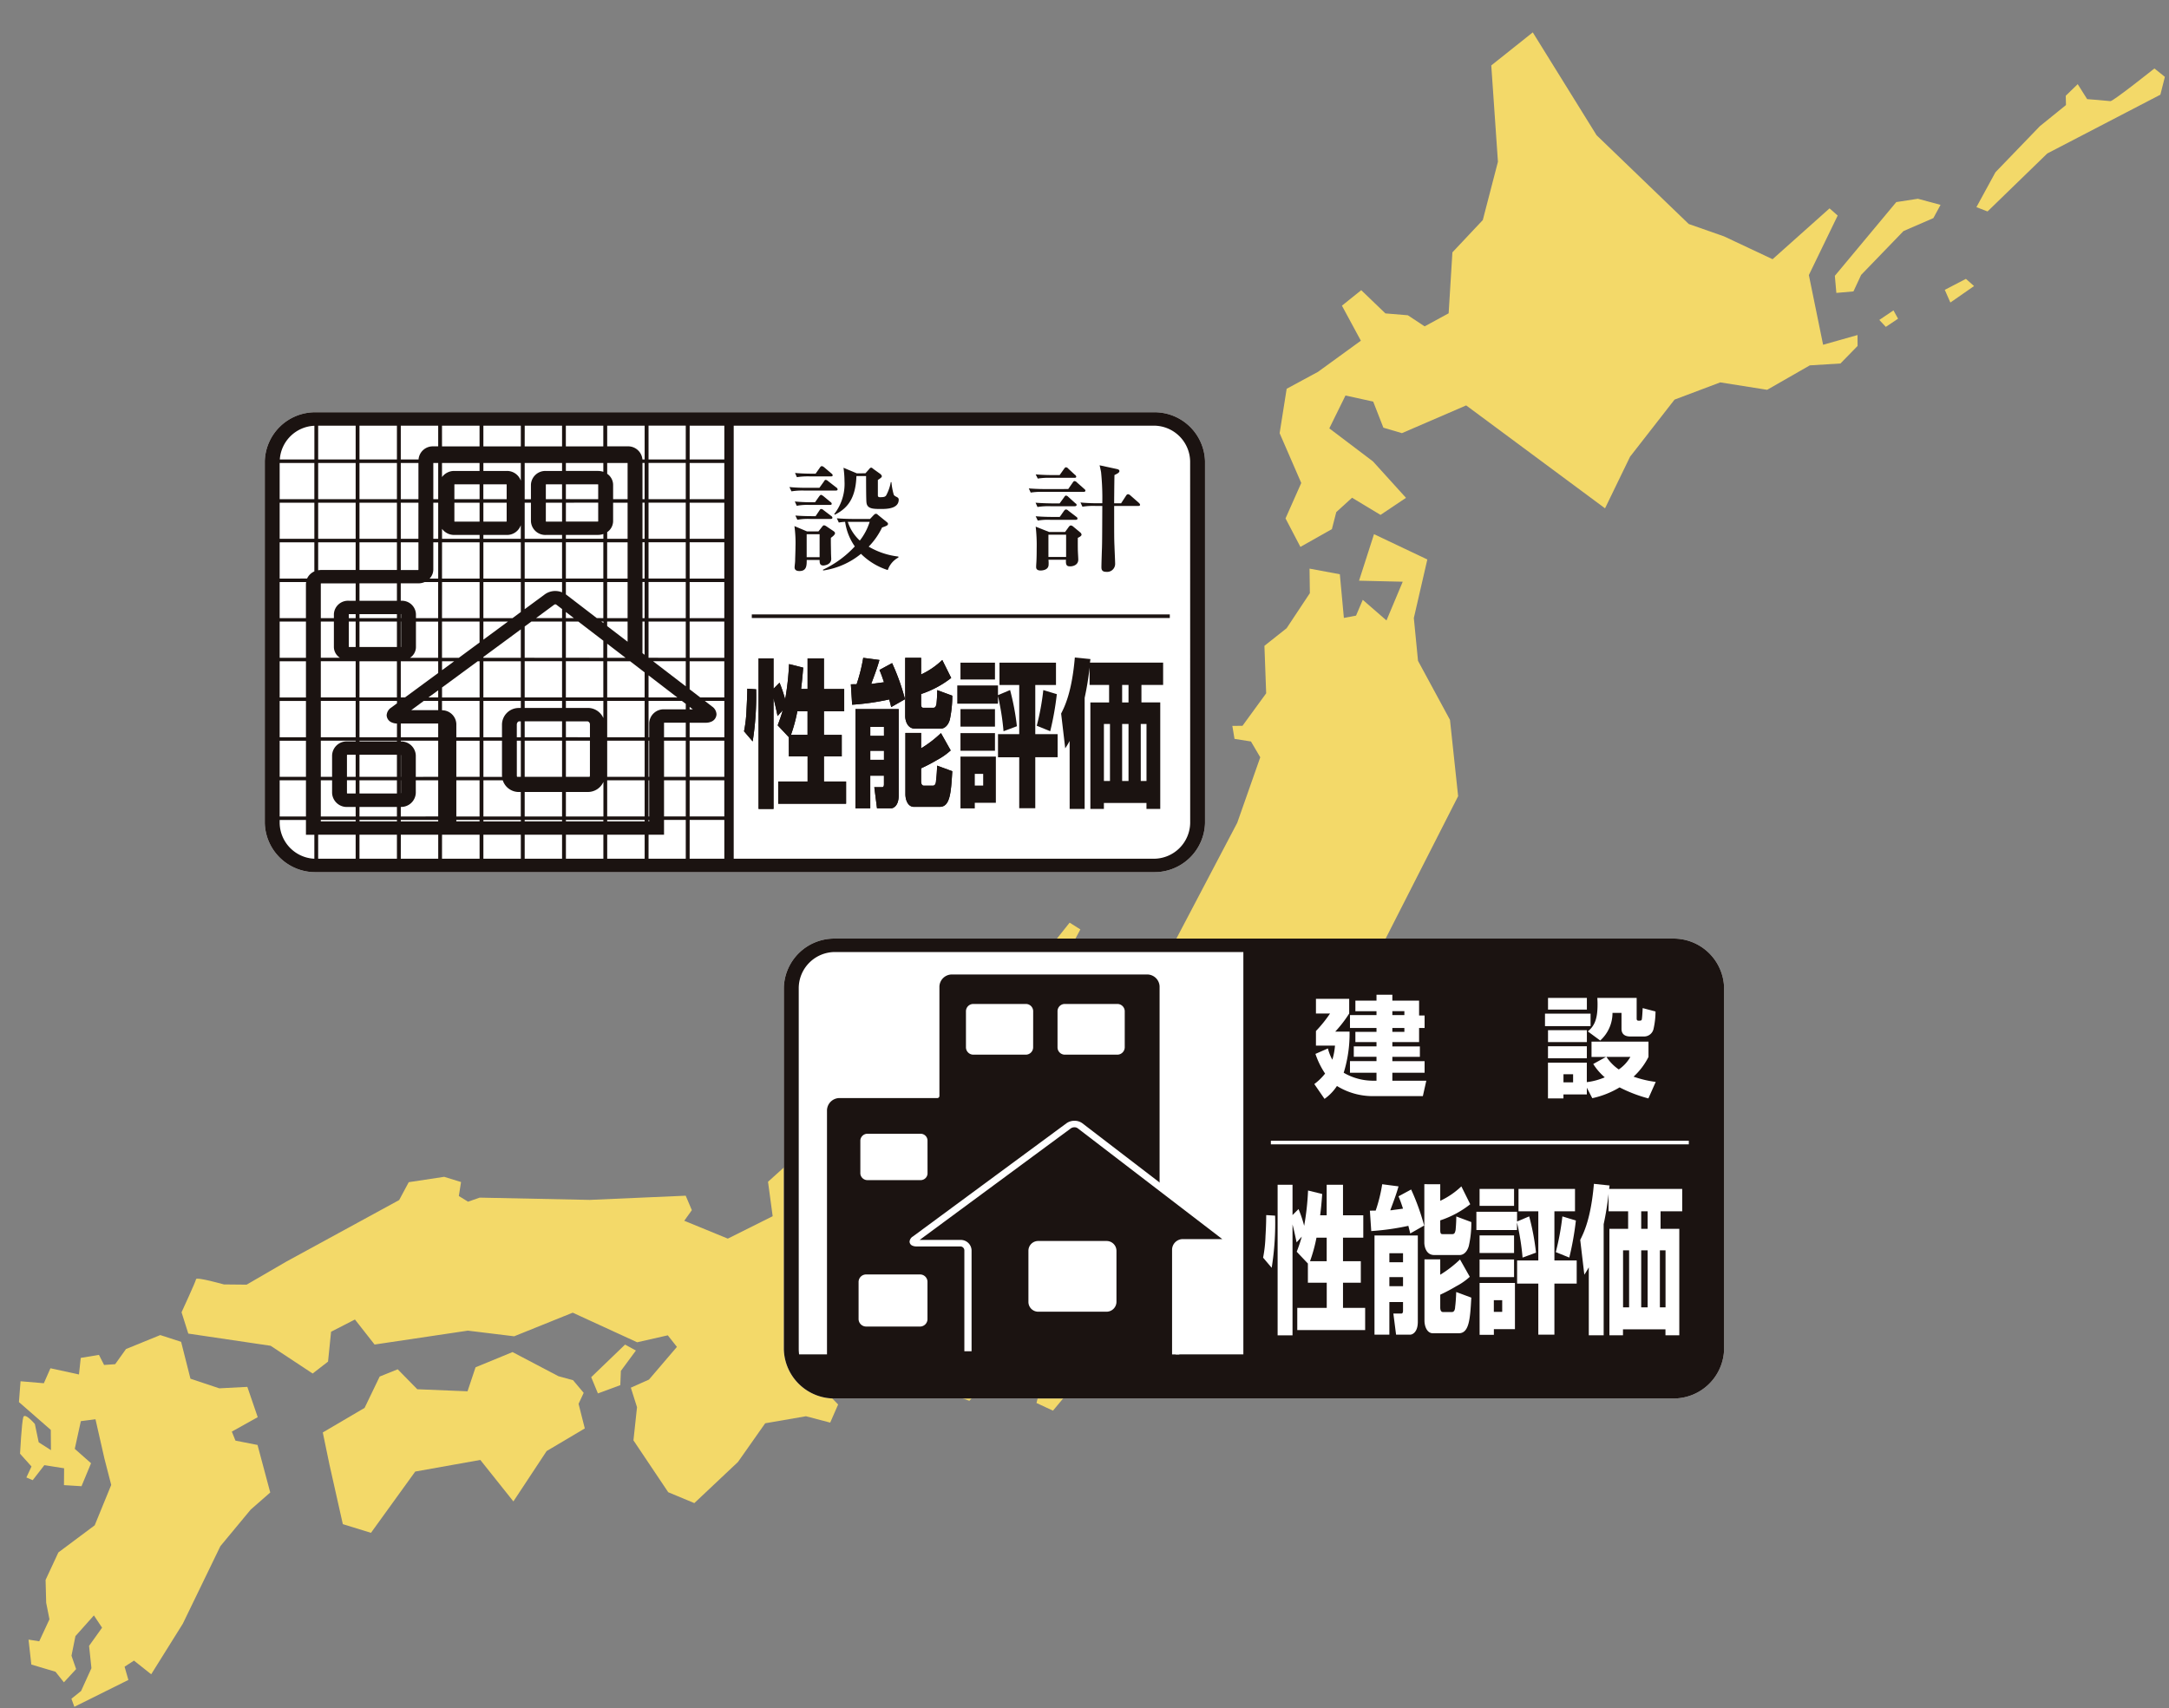 <svg xmlns="http://www.w3.org/2000/svg" xmlns:xlink="http://www.w3.org/1999/xlink" viewBox="0 0 278 219">
  <rect x="0" y="0" width="278" height="219" fill="#808080" stroke="none"/>
  <defs>
    <clipPath id="clip-path">
      <rect id="長方形_21178" data-name="長方形 21178" width="278" height="219" transform="translate(1005 1791)" fill="#fff"/>
    </clipPath>
    <clipPath id="clip-path-2">
      <rect id="長方形_21174" data-name="長方形 21174" width="245.296" height="249.139" fill="none"/>
    </clipPath>
    <clipPath id="clip-path-3">
      <rect id="長方形_21162" data-name="長方形 21162" width="120.51" height="58.952" fill="none"/>
    </clipPath>
    <clipPath id="clip-path-4">
      <rect id="長方形_21164" data-name="長方形 21164" width="120.512" height="58.952" fill="none"/>
    </clipPath>
  </defs>
  <g id="マスクグループ_19090" data-name="マスクグループ 19090" transform="translate(-1005 -1791)" clip-path="url(#clip-path)">
    <g id="グループ_20347" data-name="グループ 20347" transform="translate(16300.944 -12433)">
      <g id="グループ_20344" data-name="グループ 20344" transform="translate(-15260.615 14194.639) rotate(9)">
        <g id="グループ_20342" data-name="グループ 20342" transform="translate(0 -0.005)" clip-path="url(#clip-path-2)">
          <path id="パス_96740" data-name="パス 96740" d="M2672.019,0s-4.59,5.017-4.911,5.017-2.989.213-2.989.213l-1.494-1.708-1.281,1.708.214,1.174-2.882,3.2-4.7,6.725-1.708,4.8,1.494.32,6.4-8.539L2673.3,3.2l.214-2.348Z" transform="translate(-2428.217 0.005)" fill="#f3d969"/>
          <path id="パス_96741" data-name="パス 96741" d="M2468.37,251.769l-2.989-.32-2.669.854-6.3,10.568.534,2.135,2.135-.534.64-2.242,4.483-6.4,3.522-2.242Z" transform="translate(-2248.906 -230.207)" fill="#f3d969"/>
          <path id="パス_96742" data-name="パス 96742" d="M2626.928,360.118l-2.455,1.815.961,1.495,2.668-2.562Z" transform="translate(-2402.768 -329.696)" fill="#f3d969"/>
          <path id="パス_96743" data-name="パス 96743" d="M2535.095,424.561l-1.6,1.494.961.747,1.387-1.281Z" transform="translate(-2319.474 -388.695)" fill="#f3d969"/>
          <path id="パス_96744" data-name="パス 96744" d="M1732.816,125.31l-4.163,1.921-3.2-8.54,2.455-8.112-1.174-.747-6.191,7.579-6.618-1.921-4.7-.854-13.45-9.393L1685.635,93.5l-4.59,5.017,2.775,12.062-.747,7.685-3.2,4.7.747,7.792-2.776,2.135-2.348-1.067-2.882.213-3.522-2.455-2.135,2.348,3.1,4.056-4.8,4.8-3.629,2.775v5.764l3.736,5.871-1.281,4.8,2.455,3.309,3.629-2.882.214-2.242,1.708-2.135,3.95,1.6,2.882-2.669-4.91-3.95-6.191-3.309,1.388-4.483,3.629.213,1.815,3.1,2.455.32,7.579-4.8,19.641,10.247,2.135-7.045,4.483-8.112,5.444-3.1h6.084l4.91-3.95,3.843-.854,1.815-2.562Z" transform="translate(-1521.251 -85.602)" fill="#f3d969"/>
          <path id="パス_96745" data-name="パス 96745" d="M356.747,889.007l-3.95-.107.534,3.1-2.242,4.91-2.455,2.669,1.174,5.978-2.348,4.59-1.281.214.534,1.6h2.135l1.494,1.815-1.6,8.753L341.8,943.019l-14.944,14.624-11.422,5.017-4.376-.107-1.281-4.27,5.871-4.91-.961-1.708-7.258,2.562-1.281,4.483.854,5.764-10.461,12.916,1.281,4.27-5.23,3.736-5.871-1.388.747-1.495-1.067-1.708-12.062,2.455-13.983,1.921-1.388.747-1.281-.534v-1.815l-2.242-.32-4.376,1.388-.854,2.455-13.023,10.034-4.59,3.736-2.882.427s-3.629-.427-3.629-.107-1.174,4.483-1.174,4.483l1.281,2.562,10.674-.107,5.871,2.669,1.708-1.815-.214-3.843,2.775-2.028,2.989,2.775,11.528-3.629,5.978-.214,6.938-4.163,8.753,2.455,3.736-1.494,1.388,1.281-2.882,4.7-2.135,1.388,1.174,2.348.213,4.27,5.444,5.871,3.522.854,4.7-6.084,2.669-5.444,5.017-1.708,3.2.32.64-2.455-5.551-4.163.427-1.815,1.6-3.736,2.669-1.067-1.067,4.376.961,1.922,1.067-.641-.214-1.388,4.8.32-.534.961-2.775,1.174.213,1.068,5.551-1.494.32-1.068,1.815-.534.107,1.6,7.152,1.388,4.163-6.3,3.736-2.455,1.281.854-.641,6.832,2.242.64,3.309-5.551-.747-2.348,1.174-2.775,3.736-.854,1.921,1.708.961-1.494-1.067-1.708,4.59-4.8,1.815,1.6-3.629,4.163-.32,5.978,2.135,1.068,2.882-3.522,3.416-1.921.64-5.124,2.669-2.562,2.242-.641v-1.921l-3.2-7.365,2.242-10.141,3.1-5.337-1.921-13.023,1.708-6.938,4.8-2.348,6.511-20.068-2.562-9.5-5.23-6.832-1.388-5.337.534-7.685-7.258-2.135-.961,6.191,5.551-.747-1.281,5.23-3.416-2.135-.534,2.135-1.494.534Z" transform="translate(-205.919 -808.63)" fill="#f3d969"/>
          <path id="パス_96746" data-name="パス 96746" d="M1434.651,1538.422l-1.495-.641-2.668,4.7,1.281,1.067-1.388,2.455,1.708.961,3.1-4.7-1.388-1.388Z" transform="translate(-1309.548 -1407.875)" fill="#f3d969"/>
          <path id="パス_96747" data-name="パス 96747" d="M493.714,2315.76l-6.3-2.135-4.376,2.668-.534,3.2-6.4.748-2.882-2.135-2.135,1.281-1.281,4.27-4.8,3.949,1.494,3.949,2.882,7.259,3.736.534,4.376-8.646,8.006-2.775,5.017,4.59,3.2-7.045,4.377-3.629-1.281-2.989.427-1.494-1.6-1.388Z" transform="translate(-425.719 -2118.178)" fill="#f3d969"/>
          <path id="パス_96748" data-name="パス 96748" d="M854.186,2280.52l1.174,1.921,2.669-1.494-.213-1.815,1.494-2.882-1.494-.533Z" transform="translate(-782.027 -2083.473)" fill="#f3d969"/>
          <path id="パス_96749" data-name="パス 96749" d="M16.759,2371.75l-4.056,2.455-1.067,2.135-1.388.32-.854-1.174-2.242.747.107,2.135-3.736-.214-.534,2.028L0,2380.4l.213,2.668,4.59,2.882.427,2.562-1.708-.747-.854-2.242s-1.494-1.281-1.6-.64.32,4.7.32,4.7l1.708,1.388-.427,1.494.854.214,1.174-2.135H7.259l.32,2.135,2.242-.214.747-3.1-2.348-1.494.213-3.629,1.815-.534,1.921,4.8,1.388,3.2-1.281,5.444-4.056,4.163-1.067,3.736.534,2.882.747,2.028-.854,2.989H6.191l.854,3.1,3.2.427,1.281,1.174,1.281-1.922-.854-1.6.107-2.562,1.921-2.989,1.281,1.388-1.281,2.562.747,2.776-.854,3.1-1.067,1.174.534.961,6.3-4.483-.747-1.6,1.067-.96,2.455,1.388,2.989-7.045,3.2-10.568,3.1-5.23,2.135-2.562-2.562-5.764-2.882-.107-.64-1.067,2.989-2.348-1.921-3.629-3.523.747-3.843-.64-1.921-4.483Z" transform="translate(0 -2171.393)" fill="#f3d969"/>
        </g>
      </g>
      <g id="グループ_20345" data-name="グループ 20345" transform="translate(-15262.005 14276.852)">
        <g id="グループ_20329" data-name="グループ 20329" transform="translate(0)" clip-path="url(#clip-path-3)">
          <path id="パス_96715" data-name="パス 96715" d="M113.9,0H6.6A6.457,6.457,0,0,0,0,6.279V52.659a6.47,6.47,0,0,0,6.6,6.293H113.9a6.479,6.479,0,0,0,6.608-6.293V6.279A6.467,6.467,0,0,0,113.9,0" fill="#fff"/>
          <path id="パス_96716" data-name="パス 96716" d="M113.9,0H6.6A6.457,6.457,0,0,0,0,6.28V52.66a6.47,6.47,0,0,0,6.6,6.293H113.9a6.479,6.479,0,0,0,6.608-6.293V6.28A6.467,6.467,0,0,0,113.9,0M6.351,11.143H1.905V6.5H6.351Zm-4.446.448H6.352v4.628H1.906Zm0,35.586H5.275v4.638H1.906Zm0-5.073H5.275v4.63H1.906Zm0-5.1H5.275V41.66H1.906Zm0-5.084H5.275v4.638H1.906Zm0-5.089H5.275v4.643H1.906Zm0-.442V21.762H5.3c0,.07-.028.147-.028.217v4.41Zm0-5.071V16.668H6.351V20.4a1.846,1.846,0,0,0-.932.915ZM54.453,42.1h4.442v4.63H54.453Zm4.442,9.711H54.453V47.177h4.442ZM54.453,41.66V39.8h2.029a1.8,1.8,0,0,0,.826-.174,1.061,1.061,0,0,0,.586-.914,1.269,1.269,0,0,0-.575-1L56.4,37h2.5V41.66Zm0-3.579v-.315l.407.315Zm1.36-1.524-1.36-1.046V31.919h4.442v4.638Zm-1.36-9.727h4.442v4.643H54.453Zm0-5.069h4.442v4.628H54.453Zm0-5.094h4.442v4.649H54.453Zm0-5.077h4.442v4.628H54.453Zm0-5.092h4.442v4.644H54.453ZM51.17,42.1h2.786v4.63H51.17Zm2.786,9.711H51.17V47.177h2.786ZM51.17,41.66V39.847c.01-.051.01-.044.014-.051h2.773V41.66Zm.014-3.579a1.845,1.845,0,0,0-1.914,1.765V41.66h-.085V37h4.271l.5.378v.7Zm-2,9.1h.085v4.638h-.085Zm.085,5.266h-.085v-.187h.085ZM49.184,42.1h.085v4.63h-.085Zm0-5.546V33.724l3.687,2.834Zm.583-4.638h4.189V35.13Zm-.583-.445V26.831h4.772v4.643Zm0-9.712h4.771v4.628H49.184Zm0-5.094h4.771v4.649H49.184Zm0-5.077h4.771v4.628H49.184Zm0-5.092h4.771v4.644H49.184Zm0-4.783h4.771V6.05H49.184Zm-5.3,45.461h4.8v4.638h-4.8Zm4.8,5.266h-4.8v-.187h4.8ZM43.885,42.1h4.8v4.63h-4.8Zm0-5.1h4.8V41.66h-4.8Zm0-.445V31.919h2.942l1.856,1.426v3.212Zm0-28.673V6.5H46.5v4.644H44.644V9.3a1.734,1.734,0,0,0-.759-1.413m.759,6.063V11.591H46.5v4.627H43.885v-.853a1.739,1.739,0,0,0,.759-1.417M46.5,21.317h-2.62V16.668H46.5Zm0,5.071h-2.62V21.761H46.5Zm0,.442v2.583l-2.619-2.005v-.578Zm-.262,4.643H43.885V29.668Zm2.168-.6V26.831h.273v4.257Zm0-9.114h.274v4.628H48.41Zm0-5.094h.274v4.649H48.41Zm0-5.077h.274v4.628H48.41Zm0-5.092h.274v4.644H48.41ZM48.4,6.05a1.84,1.84,0,0,0-1.9-1.684H43.885V1.716h4.8V6.05ZM38.593,51.815v-3.14h2.791A2.179,2.179,0,0,0,43.4,47.382v4.433Zm4.8.628h-4.8v-.187h4.8ZM41.672,42.1v4.439a.491.491,0,0,1-.039.191h-3.04V42.1Zm-3.078-.444V39.622h2.791a.4.4,0,0,1,.288.416V41.66Zm2.791-3.754H38.593V37h4.8v2.2a2.169,2.169,0,0,0-2.013-1.3m-2.791-5.987h4.8v4.638h-4.8Zm0-.445V26.831h1.6l3.2,2.452v2.191Zm0-5.086V25.6l1.023.784Zm4.54.442H43.4v.2Zm-.579-.442-3.96-3.038V21.762h4.8v4.627Zm-3.96-9.72h4.8v4.649h-4.8Zm0-.451v-.492h4.15a1.972,1.972,0,0,0,.654-.117v.609Zm4.142-4.627v2.357a.1.1,0,0,1-.025.069H38.593V11.591Zm-4.142-.448V9.235h4.122a.085.085,0,0,1,.02.063v1.845Zm4.15-3.622h-4.15V6.5h4.8V7.632a2.2,2.2,0,0,0-.654-.112m-4.15-5.8h4.8v2.65h-4.8ZM33.31,48.675H38.1v3.14H33.31ZM38.1,52.443H33.309v-.187H38.1ZM33.31,42.1H38.1v4.63H33.31Zm0-2.482H38.1V41.66H33.31Zm0-2.618H38.1v.9H33.31Zm0-5.084H38.1v4.638H33.31Zm0-.445V27.459l.856-.628H38.1v4.643Zm1.454-5.086,2.35-1.733a.253.253,0,0,1,.132-.028.128.128,0,0,1,.071.008.071.071,0,0,1,.025.013l.762.58v1.159Zm2.482-3.476a2.3,2.3,0,0,0-1.345.423l-2.59,1.911V21.762H38.1v1.32a2.3,2.3,0,0,0-.858-.17M33.31,16.668H38.1v4.649H33.31Zm0-.451V11.591h.8v2.357a1.848,1.848,0,0,0,1.907,1.778H38.1v.492Zm2.732-2.2a.137.137,0,0,1-.021-.069V11.591H38.1v2.426Zm-.021-2.874V9.3a.1.1,0,0,1,.02-.063H38.1v1.907Zm0-3.622A1.847,1.847,0,0,0,34.11,9.3v1.845h-.8V6.5H38.1V7.52Zm-2.707-5.8H38.1v2.65H33.31Zm-5.294,50.1V47.177H30.5a2.161,2.161,0,0,0,2.07,1.5h.24v3.14Zm4.8.628h-4.8v-.187h4.8Zm-2.4-5.709h-2.4V42.1H30.4v4.439c0,.068.011.127.016.191m1.923,0a.4.4,0,0,1-.036-.191V42.1h.514v4.63ZM32.3,41.66V40.038c.012-.324.231-.416.273-.416h.24V41.66Zm.273-3.754A2.151,2.151,0,0,0,30.4,40.038V41.66H28.016V37h4.8v.9Zm-4.557-5.987h4.8v4.638h-4.8Zm0-.445v-.107l4.8-3.539v3.647Zm0-2.324v-2.32h3.148Zm3.737-2.762H28.016V21.762h4.8V25.6Zm-3.737-9.72h4.8v4.649h-4.8Zm0-.451v-.492h2.992a1.866,1.866,0,0,0,1.805-1.256v1.749ZM31,11.591v2.357a.1.1,0,0,1-.025.069H28.016V11.591Zm-2.989-.448V9.235h2.969A.105.105,0,0,1,31,9.3v1.845ZM31.008,7.52H28.016V6.5h4.8V8.778A1.872,1.872,0,0,0,31.008,7.52m-2.992-5.8h4.8v2.65h-4.8ZM24.549,47.177h2.977v4.638H24.549Zm2.977,5.266H24.548v-.187h2.977Zm-2.977-5.709,0-4.63h2.981v4.63Zm0-5.074v-1.7A1.831,1.831,0,0,0,22.713,38.2V37h4.813V41.66Zm-1.831-5.1v-1.28l4.566-3.359h.247v4.638Zm0-3.5V31.919h1.553Zm2.153-1.586H22.713V26.831h4.813v2.681Zm-2.153-9.712h4.813v4.628H22.713Zm0-5.094h4.813v4.649H22.713Zm0-.451V14.942a1.925,1.925,0,0,0,1.574.783h3.239v.492Zm1.6-2.2a.1.1,0,0,1-.018-.069V11.591h3.23v2.426ZM24.3,11.143V9.3c0-.033,0-.055.018-.063h3.212v1.907ZM24.287,7.52a1.933,1.933,0,0,0-1.574.787V6.5h4.813V7.52Zm-1.574-5.8h4.813v2.65H22.713Zm-5.282,50.1V50.592a1.874,1.874,0,0,0,1.923-1.819v-1.6h2.87v4.638Zm4.793.628H17.43v-.187h4.793Zm-4.77-5.266v1.6a.117.117,0,0,1-.023.063v-1.66Zm-.023-.443V43.923a.113.113,0,0,1,.023.071v2.74Zm1.923,0v-2.74a1.868,1.868,0,0,0-1.923-1.8V42.1h4.793v4.63ZM17.431,39.9h4.793V41.66H17.431Zm1.341-1.715L20.377,37h1.847v1.185Zm2.2-1.63,1.251-.916v.916Zm-3.006,0h-.536V31.919h4.793v1.505Zm-.5-6.468h-.039v-3.26h.039Zm-.039-4.213h.039v.512h-.039Zm1.182,5.6a1.645,1.645,0,0,0,.763-1.342v-3.3h2.847v4.643Zm.763-5.086v-.526a1.8,1.8,0,0,0-1.891-1.7h-.055V21.929h2.274a1.974,1.974,0,0,0,.794-.168h1.725v4.627Zm.315-10.171H17.43V11.59h2.261ZM17.431,6.5h2.261v4.644H17.431Zm2.26,10.169v3.493a.092.092,0,0,1-.018.057H17.431v-3.55Zm1.43,4.649a1.68,1.68,0,0,0,.477-1.157V16.668h.626v4.649Zm.477-9.726h.627v4.628H21.6Zm0-5.092h.627v4.644H21.6Zm-.017-2.132A1.827,1.827,0,0,0,19.705,6.05H17.431V1.716h4.793v2.65ZM16.245,39.748a1.78,1.78,0,0,0,.695.155V41.66H12.135V37H16.94v.313l-.711.526a1.268,1.268,0,0,0-.61,1,1.03,1.03,0,0,0,.626.908m-4.11,10.845h4.8v1.224h-4.8Zm4.805,1.851h-4.8v-.187h4.8Zm-4.805-5.266h4.8V48.87h-4.8Zm0-3.274h4.8v2.83h-4.8Zm0-1.8h4.8v.086h-4.8Zm0-10.184h4.8v4.638h-4.8Zm0-5.089h4.8v3.26h-4.8Zm0-.954h4.8v.512h-4.8Zm0-3.947h4.8v2.235h-4.8Zm0-5.261h4.8v3.55h-4.8Zm0-5.077h4.8v4.628h-4.8Zm0-5.092h4.8v4.644h-4.8Zm0-4.783h4.8V6.05h-4.8ZM7.18,51.815V47.177H8.625v1.6a1.877,1.877,0,0,0,1.929,1.819h1.093v1.223Zm4.467.628H7.18v-.187h4.467ZM10.572,48.87a.1.1,0,0,1-.042-.1v-1.6h1.117V48.87Zm-.042-2.137v-2.74a.108.108,0,0,1,.03-.08l-.006-.011h1.093v2.831Zm.024-4.543a1.866,1.866,0,0,0-1.929,1.8v2.74H7.18V42.1h4.467v.087ZM7.18,37h4.467V41.66H7.18Zm0-5.084h4.467v4.638H7.18Zm2.452-.445H7.18V26.831H8.855v3.3a1.666,1.666,0,0,0,.777,1.342m1.135-4.643h.879v3.26h-.879Zm0-.954h.879v.512h-.879Zm-.012-1.714a1.808,1.808,0,0,0-1.9,1.7v.526H7.18v-4.41a.083.083,0,0,1,.021-.045l.007,0h4.439v2.234ZM7.191,20.218a1.779,1.779,0,0,0-.351.037V16.668h4.806v3.55ZM6.84,11.591h4.806v4.628H6.84Zm0-5.092h4.806v4.644H6.84Zm0-4.783h4.806V6.05H6.84Zm0,52.439h4.806v3.077H6.84Zm5.295,0h4.8v3.077h-4.8Zm5.3,0h4.793v3.077H17.431Zm5.282,0h4.813v3.077H22.713Zm5.3,0h4.8v3.077h-4.8Zm5.294,0H38.1v3.077H33.31Zm5.284,0h4.8v3.077h-4.8Zm5.292,0h4.8v3.077h-4.8Zm5.3,0H51.17v-1.9h2.786v4.975H49.184Zm5.269-1.9h4.442v4.975H54.453Zm0-50.54h4.442V6.05H54.453Zm-48.1.013V6.05H1.924A4.638,4.638,0,0,1,6.351,1.729M1.906,52.66v-.4H5.274v1.9H6.351v3.072A4.662,4.662,0,0,1,1.906,52.66m116.7,0a4.669,4.669,0,0,1-4.7,4.571H60.1V1.716h53.8a4.658,4.658,0,0,1,4.7,4.564Z" transform="translate(0 -0.001)" fill="#1b1311"/>
          <path id="パス_96717" data-name="パス 96717" d="M137.291,77.673l-1.43-1.52c.255-.7.431-1.15.651-1.94l-.664.748c-.225-1.061-.346-1.581-.52-2.3V86.87h-1.916v-19.3h1.916v3.891l.769-.778a17.1,17.1,0,0,1,.722,2.146,34.8,34.8,0,0,0,.5-4.525l1.813.451c-.081,1.005-.139,1.665-.269,2.735h.831V67.575h2.093V71.5h2.6v2.858h-2.6v3.019h2.284v2.761h-2.284v3.218h2.841V86.2h-8.7V83.353h3.769V80.134h-2.4Zm2.4-.3V74.354H138.38a19.916,19.916,0,0,1-.817,3.019ZM133.1,71.534a37.133,37.133,0,0,1-.444,6.679l-1.109-1.295a16.753,16.753,0,0,0,.319-2.768c.072-1.316.1-2.176.1-2.693Z" transform="translate(-70.125 -36.023)" fill="#1b1311"/>
          <path id="パス_96718" data-name="パス 96718" d="M161.464,73.987h5.541V85.055c0,1.44-.774,1.649-.934,1.649h-1.846L163.88,84h1c.235,0,.235-.26.235-.412V82.524h-1.754V86.7h-1.9Zm1.9,3.433h1.755V76.269h-1.755Zm0,3.071h1.755V79.33h-1.755Zm6.513-13.074V69.55a10.019,10.019,0,0,0,2.713-1.857l1.144,2.3a12.76,12.76,0,0,1-3.857,2.062V73.32c0,.5.169.5.332.5h1.233c.317,0,.354-.3.41-.526.023-.226.092-.98.092-1.738l1.93.713a14.56,14.56,0,0,1-.319,3.086c-.3.987-.9,1.139-1.15,1.139H169.1c-1.046,0-1.26-1.157-1.26-1.577v-7.5Zm-2.012,9.629h2.012v1.971a14.541,14.541,0,0,0,2.545-1.953l1.248,2.219a8.4,8.4,0,0,1-1.711,1.206,21.256,21.256,0,0,1-2.082,1.09v1.627c0,.292.072.6.357.6h1.148c.338,0,.406-.392.414-.708.056-.344.12-1.258.135-1.863l1.942.716c-.165,2.761-.278,4.568-1.609,4.568h-3.313c-.761,0-1.087-.885-1.087-1.63Zm-1.821-3.316c-.1-.435-.157-.6-.247-.981a32.206,32.206,0,0,1-4.758.677l-.165-2.618c.113,0,.611-.01.738-.01a21.585,21.585,0,0,0,.847-3.382l2.076.275c-.3,1.075-.676,2.062-1.052,3.061a1.345,1.345,0,0,0,.4-.041c.182-.021,1.046-.144,1.24-.163-.235-.69-.34-1-.584-1.578l1.621-.879a28.052,28.052,0,0,1,1.654,4.629Z" transform="translate(-85.759 -35.939)" fill="#1b1311"/>
          <path id="パス_96719" data-name="パス 96719" d="M154.805,21.07c.132-.123.181-.174.288-.174.082,0,.131,0,.272.142l1.1.892c.073.052.185.149.185.256,0,.2-.25.286-.764.467a9.2,9.2,0,0,1-1.714,2.452,9.665,9.665,0,0,0,3.81,1.271V26.5a2.853,2.853,0,0,0-1.363,1.608,8.548,8.548,0,0,1-3.434-2.081,9.877,9.877,0,0,1-4.848,2.137l-.027-.1a13.179,13.179,0,0,0,4.084-2.989,7.234,7.234,0,0,1-1.242-3.149,5.271,5.271,0,0,0-.809.091l-.252-.547c.943.085,2.042.085,2.206.085h2.047Zm-2.8.855h-.513a5.592,5.592,0,0,0,1.543,2.4,7.454,7.454,0,0,0,1.262-2.4Zm-4.274,1.229.437-.553c.058-.082.17-.233.286-.233a.81.81,0,0,1,.306.138l.846.57c.1.066.249.159.249.311,0,.173-.249.386-.527.588-.017.506.015,1.615.015,1.88,0,.226.029.719.029.82,0,.762-.9.849-1.009.849-.433,0-.481-.3-.481-.636V26.81h-1.65c-.008.691.009,1.424-.939,1.424-.488,0-.616-.241-.616-.466s.071-.608.071-.943c0-.267.042-1.134.042-1.712a16.062,16.062,0,0,0-.135-2.642l1.612.682Zm-1.507,3.3h1.658V23.516h-1.658ZM153.758,15.7l.467-.527c.073-.1.152-.191.272-.191.077,0,.137.044.27.163l.919.657c.052.075.169.151.169.273s-.065.192-.507.484c0,.4,0,1.852,0,1.954s0,.255.273.255c.564,0,.654-.07.784-.216a5.643,5.643,0,0,0,.6-1.714h.083a8.258,8.258,0,0,0,.3,1.614c.168.3.633.258.633.625,0,1.125-1.4,1.2-2.212,1.2-1.037,0-1.83,0-1.919-.818-.052-.314-.052-2.906-.052-3.4H152.6c-.1,3.073-1.326,4.228-2.766,4.949l-.078-.077a6.288,6.288,0,0,0,1.317-4.2,12.884,12.884,0,0,0-.129-1.739l1.711.719Zm-6.391.055.564-.8c.013-.031.131-.176.238-.176a.76.76,0,0,1,.286.145l.941.8c.092.072.158.147.158.22,0,.152-.119.156-.225.156h-2.7a9.243,9.243,0,0,0-1.66.1l-.237-.541c.946.092,2.029.092,2.183.092Zm-.071,3.662.536-.766c.065-.065.133-.183.231-.183s.164.07.3.157l.916.759a.3.3,0,0,1,.156.22c0,.14-.123.154-.234.154h-2.589a7.377,7.377,0,0,0-1.663.112l-.245-.558c.947.106,2.028.106,2.189.106Zm.071,1.782.495-.737c.043-.068.1-.183.229-.183a.489.489,0,0,1,.3.152l.981.744a.3.3,0,0,1,.152.223c0,.138-.146.156-.24.156h-2.607a7.651,7.651,0,0,0-1.647.105l-.255-.54c.96.079,2.039.079,2.2.079Zm.486-3.635.593-.827c.049-.092.108-.193.222-.193a.522.522,0,0,1,.289.152l1.084.839a.322.322,0,0,1,.149.227c0,.134-.136.155-.246.155h-4.008a8.757,8.757,0,0,0-1.664.1l-.258-.552c.952.1,2.041.1,2.192.1Z" transform="translate(-76.772 -7.882)" fill="#1b1311"/>
          <path id="パス_96720" data-name="パス 96720" d="M214.377,23.106l.45-.624c.088-.129.187-.211.284-.211a.571.571,0,0,1,.316.153l.866.721a.458.458,0,0,1,.192.31c0,.138-.234.3-.478.4-.006.4-.006.926,0,1.473,0,.216.058,1.126.058,1.315,0,.726-.713.871-1.03.871-.411,0-.6-.111-.544-.851h-2.251a3.49,3.49,0,0,1,.022.62c0,.7-.79.762-1.032.762-.3,0-.565-.1-.565-.44,0-.125.011-.289.011-.323.058-.71.058-1.716.058-2.044a20.567,20.567,0,0,0-.127-2.815l1.718.682Zm-2.138,3.2h2.267V23.455h-2.267Zm9.312-6.873.627-.959c.079-.132.156-.209.273-.209a.531.531,0,0,1,.285.147l1.074.943c.092.088.174.171.174.277s-.122.137-.22.137h-3.1c0,3.863,0,4.29.041,5.159.008.366.085,1.96.085,2.276a1.027,1.027,0,0,1-1.146,1.014c-.612,0-.612-.39-.612-.64,0-.374.056-2.085.07-2.422.026-.994.026-1.426.043-5.388h-.884a8.651,8.651,0,0,0-1.662.1l-.252-.543c.978.1,2.052.1,2.192.1h.605a32.993,32.993,0,0,0-.157-3.988c-.072-.383-.134-.64-.189-.879l2.226.482c.106.027.314.069.314.266s-.314.352-.634.5c-.017.571-.041,3.085-.041,3.623Zm-7.871-3.623.572-.81c.077-.1.141-.186.239-.186a.422.422,0,0,1,.294.175l.84.776a.374.374,0,0,1,.18.247c0,.145-.126.15-.232.15h-3.052a8.967,8.967,0,0,0-1.648.1l-.266-.539c.966.089,2.034.089,2.188.089Zm1.1,1.791.568-.818c.074-.123.147-.2.25-.2a.473.473,0,0,1,.289.166l.929.823c.084.083.164.131.164.217,0,.153-.123.175-.257.175h-5.11a9.146,9.146,0,0,0-1.646.092l-.243-.537c.948.087,2.031.087,2.19.087Zm-1.106,1.842.574-.786c.077-.119.141-.216.254-.216a.471.471,0,0,1,.278.157l.92.833a.254.254,0,0,1,.154.2c0,.137-.136.173-.233.173H212.5a8.822,8.822,0,0,0-1.661.1l-.248-.55c.95.078,2.025.088,2.188.088Zm.02,1.732.525-.755c.089-.1.155-.2.268-.2a.447.447,0,0,1,.294.149l1.029.79a.277.277,0,0,1,.154.223c0,.134-.113.167-.245.167h-3.2a7.755,7.755,0,0,0-1.648.095l-.266-.554c.966.087,2.034.087,2.188.087Z" transform="translate(-111.802 -7.763)" fill="#1b1311"/>
          <path id="パス_96721" data-name="パス 96721" d="M137.291,77.673l-1.43-1.52c.255-.7.431-1.15.651-1.94l-.664.748c-.225-1.061-.346-1.581-.52-2.3V86.87h-1.916v-19.3h1.916v3.891l.769-.778a17.1,17.1,0,0,1,.722,2.146,34.8,34.8,0,0,0,.5-4.525l1.813.451c-.081,1.005-.139,1.665-.269,2.735h.831V67.575h2.093V71.5h2.6v2.858h-2.6v3.019h2.284v2.761h-2.284v3.218h2.841V86.2h-8.7V83.353h3.769V80.134h-2.4Zm2.4-.3V74.354H138.38a19.916,19.916,0,0,1-.817,3.019ZM133.1,71.534a37.133,37.133,0,0,1-.444,6.679l-1.109-1.295a16.753,16.753,0,0,0,.319-2.768c.072-1.316.1-2.176.1-2.693Z" transform="translate(-70.125 -36.023)" fill="#1b1311"/>
          <path id="パス_96722" data-name="パス 96722" d="M161.464,73.987h5.541V85.055c0,1.44-.774,1.649-.934,1.649h-1.846L163.88,84h1c.235,0,.235-.26.235-.412V82.524h-1.754V86.7h-1.9Zm1.9,3.433h1.755V76.269h-1.755Zm0,3.071h1.755V79.33h-1.755Zm6.513-13.074V69.55a10.019,10.019,0,0,0,2.713-1.857l1.144,2.3a12.76,12.76,0,0,1-3.857,2.062V73.32c0,.5.169.5.332.5h1.233c.317,0,.354-.3.41-.526.023-.226.092-.98.092-1.738l1.93.713a14.56,14.56,0,0,1-.319,3.086c-.3.987-.9,1.139-1.15,1.139H169.1c-1.046,0-1.26-1.157-1.26-1.577v-7.5Zm-2.012,9.629h2.012v1.971a14.541,14.541,0,0,0,2.545-1.953l1.248,2.219a8.4,8.4,0,0,1-1.711,1.206,21.256,21.256,0,0,1-2.082,1.09v1.627c0,.292.072.6.357.6h1.148c.338,0,.406-.392.414-.708.056-.344.12-1.258.135-1.863l1.942.716c-.165,2.761-.278,4.568-1.609,4.568h-3.313c-.761,0-1.087-.885-1.087-1.63Zm-1.821-3.316c-.1-.435-.157-.6-.247-.981a32.206,32.206,0,0,1-4.758.677l-.165-2.618c.113,0,.611-.01.738-.01a21.585,21.585,0,0,0,.847-3.382l2.076.275c-.3,1.075-.676,2.062-1.052,3.061a1.345,1.345,0,0,0,.4-.041c.182-.021,1.046-.144,1.24-.163-.235-.69-.34-1-.584-1.578l1.621-.879a28.052,28.052,0,0,1,1.654,4.629Z" transform="translate(-85.759 -35.939)" fill="#1b1311"/>
          <path id="パス_96723" data-name="パス 96723" d="M195.5,68.737h7.241V71.6h-2.654V77.9h2.865v2.962h-2.865v6.541H198.03V80.866h-2.72V77.9h2.72V71.6H195.5Zm-5,0h4.421V70.9H190.5Zm12.349,4.04a37.7,37.7,0,0,1-.846,4.749l-1.727-.7a31.4,31.4,0,0,0,.84-4.573Zm-12.349,8h4.535V86.7h-2.7v.725H190.5Zm1.835,3.717h1.075v-1.5h-1.075Zm3.683-6.963a31.923,31.923,0,0,0-.712-4.505V74h-5.217V71.663h5.217v1.242l1.553-.656a31.592,31.592,0,0,1,.872,4.639ZM190.5,74.69h4.421v2.247H190.5Zm0,3.079h4.421v2.264H190.5Z" transform="translate(-101.335 -36.643)" fill="#1b1311"/>
          <path id="パス_96724" data-name="パス 96724" d="M219.685,78.026a10.591,10.591,0,0,1-.564.944l-.525-4.457c.443-.877,1.375-2.712,1.756-7.185l2,.2-.062.454h9.379v2.859h-2.78v2.244H231.3V86.736h-1.766v-.762h-5.458v.762h-1.732V73.089h2.4V70.845h-2.5V68.612a37.256,37.256,0,0,1-.633,3.88V86.736h-1.922Zm6.73-4.937h.818V70.845h-.818Zm0,10.07h.818v-7.31h-.818Zm-2.336,0h.777v-7.31h-.777Zm4.724,0h.735v-7.31H228.8Z" transform="translate(-116.53 -35.891)" fill="#1b1311"/>
          <rect id="長方形_21161" data-name="長方形 21161" width="53.575" height="0.461" transform="translate(62.419 25.911)" fill="#1b1311"/>
        </g>
      </g>
      <g id="グループ_20346" data-name="グループ 20346" transform="translate(-15195.478 14344.321)">
        <g id="グループ_20331" data-name="グループ 20331" transform="translate(0)" clip-path="url(#clip-path-4)">
          <path id="パス_96725" data-name="パス 96725" d="M113.9,0H6.606A6.463,6.463,0,0,0,0,6.285V52.659a6.469,6.469,0,0,0,6.6,6.293H113.9a6.478,6.478,0,0,0,6.611-6.293V6.285A6.476,6.476,0,0,0,113.9,0" transform="translate(-0.001)" fill="#fff"/>
          <path id="パス_96726" data-name="パス 96726" d="M113.9,0H6.605A6.463,6.463,0,0,0,0,6.285V52.66a6.47,6.47,0,0,0,6.605,6.293H113.9a6.478,6.478,0,0,0,6.611-6.293V6.285A6.476,6.476,0,0,0,113.9,0M1.908,6.285a4.649,4.649,0,0,1,4.7-4.563H58.895V53.3H50.222V39.848a.929.929,0,0,1,.959-.9h5.3c.517,0,.617-.268.218-.577L48.158,31.82V6.128A1.594,1.594,0,0,0,46.506,4.6H21.584a1.6,1.6,0,0,0-1.645,1.532V20.16a.278.278,0,0,1-.23.282H7.193a1.615,1.615,0,0,0-1.664,1.541V53.3H1.955a5.823,5.823,0,0,1-.047-.644Z" fill="#1b1311"/>
          <path id="パス_96727" data-name="パス 96727" d="M68.154,79.967V66.511a1.378,1.378,0,0,1,1.421-1.324h5.016L56.059,50.98a.667.667,0,0,0-.416-.127.79.79,0,0,0-.451.13L35.8,65.293h5.244a1.381,1.381,0,0,1,1.412,1.335V79.564h-.924V66.628a.513.513,0,0,0-.487-.5H35.428a1.346,1.346,0,0,1-.558-.1.583.583,0,0,1-.361-.521.852.852,0,0,1,.427-.657L54.61,50.344a1.735,1.735,0,0,1,1.034-.326,1.676,1.676,0,0,1,1.021.326L75.4,64.712a.879.879,0,0,1,.408.667.591.591,0,0,1-.345.521,1.314,1.314,0,0,1-.581.127h-5.3a.485.485,0,0,0-.5.483V79.967h-.922Z" transform="translate(-18.396 -26.664)" fill="#fff"/>
          <path id="パス_96728" data-name="パス 96728" d="M58.6,23.516a.943.943,0,0,1-.951.929H50.934a.948.948,0,0,1-.946-.929V18.869a.94.94,0,0,1,.946-.924h6.719a.935.935,0,0,1,.951.924Z" transform="translate(-26.648 -9.566)" fill="#fff"/>
          <path id="パス_96729" data-name="パス 96729" d="M29.612,58.7a.882.882,0,0,1-.924.824H21.953A.913.913,0,0,1,21,58.7V54.431a.912.912,0,0,1,.95-.85h6.735a.883.883,0,0,1,.924.85Z" transform="translate(-11.196 -28.563)" fill="#fff"/>
          <path id="パス_96730" data-name="パス 96730" d="M29.344,97.935a.956.956,0,0,1-.973.954H21.49a.973.973,0,0,1-.977-.954V93.154a.964.964,0,0,1,.977-.942h6.881a.948.948,0,0,1,.973.942Z" transform="translate(-10.935 -49.157)" fill="#fff"/>
          <path id="パス_96731" data-name="パス 96731" d="M78.42,90.816a1.273,1.273,0,0,1-1.251,1.275h-8.8a1.257,1.257,0,0,1-1.232-1.275V84.3a1.249,1.249,0,0,1,1.232-1.274h8.8A1.265,1.265,0,0,1,78.42,84.3Z" transform="translate(-35.79 -44.261)" fill="#fff"/>
          <path id="パス_96732" data-name="パス 96732" d="M83.739,23.516a.953.953,0,0,1-.945.929H76.06a.936.936,0,0,1-.935-.929V18.869a.928.928,0,0,1,.935-.924h6.735a.945.945,0,0,1,.945.924Z" transform="translate(-40.048 -9.566)" fill="#fff"/>
          <path id="パス_96733" data-name="パス 96733" d="M153.583,26.437V25.416h-3.4V23.929h3.4v-.556h-2.91V22.039h2.91v-.552h-2.706V20.179h2.706v-.5h-3.4V18.027h3.4v-.5h-2.706V16.175h2.706v-.756h2.032v.756h3.427v1.9h.706v1.6h-.706v1.813h-3.427v.552h3.528v1.334h-3.528v.556h4.133v1.488h-4.133v1.021h4.352l-.443,1.975h-6.389a8.732,8.732,0,0,1-4.621-1.3,6.149,6.149,0,0,1-1.592,1.653l-1.309-1.9a7.312,7.312,0,0,0,1.382-1.344A10.473,10.473,0,0,1,145.758,23l1.6-.7a5.728,5.728,0,0,0,.567,1.446,8.682,8.682,0,0,0,.339-1.809h-2.441V20.067a16.7,16.7,0,0,0,1.807-2.244h-1.807V15.941h4.261v1.882a15.838,15.838,0,0,1-1.792,2.325h1.838a16.844,16.844,0,0,1-.751,5.269,7.49,7.49,0,0,0,3.711,1.021Zm3.574-8.914h-1.542v.5h1.542Zm0,2.152h-1.542v.5h1.542Z" transform="translate(-77.624 -8.22)" fill="#fff"/>
          <path id="パス_96734" data-name="パス 96734" d="M208.935,18.3h5.842v1.6h-5.842Zm.388-2.016h4.98v1.5h-4.98Zm0,4.136h4.98v1.53h-4.98ZM214.3,27.8v.862h-3v.509h-1.984V24.587h4.98v2.495a8.31,8.31,0,0,0,2.3-.617,7.529,7.529,0,0,1-1.477-1.71l1.63-.9h-1.85V21.89H222.2v1.96a8.735,8.735,0,0,1-1.912,2.531,13.812,13.812,0,0,0,2.839.672l-.939,2.117a18.222,18.222,0,0,1-3.692-1.415,11.387,11.387,0,0,1-3.5,1.385Zm-4.98-5.32h4.98v1.548h-4.98Zm1.984,4.631h1.234V26.074h-1.234Zm3.116-6.535c.982-.769,1.252-1.824,1.252-3.491,0-.332-.017-.548-.028-.8h5.04v2.63c0,.157.03.289.237.289.282,0,.4,0,.429-.2.056-.379.086-1.034.106-1.412l1.644.432a10.1,10.1,0,0,1-.263,2.279,1.238,1.238,0,0,1-1.221.928h-1.75c-.665,0-1.124-.281-1.124-.981V18.207h-1.155a4.752,4.752,0,0,1-1.574,3.54Zm2.395,3.274a5.814,5.814,0,0,0,1.578,1.608,4.951,4.951,0,0,0,1.486-1.608Z" transform="translate(-111.38 -8.682)" fill="#fff"/>
          <path id="パス_96735" data-name="パス 96735" d="M137.3,77.681l-1.432-1.514a19.569,19.569,0,0,0,.651-1.94l-.666.743c-.222-1.062-.34-1.583-.523-2.3V86.884H133.42v-19.3h1.911V71.47l.769-.771a15.914,15.914,0,0,1,.722,2.146,34.02,34.02,0,0,0,.5-4.525l1.814.448c-.077,1-.13,1.669-.265,2.732h.837V67.583H141.8V71.5H144.4v2.863H141.8v3.019h2.283v2.758H141.8v3.224h2.839v2.845h-8.7V83.363h3.777V80.139H137.3Zm2.41-.3V74.363H138.4a20.069,20.069,0,0,1-.826,3.019ZM133.1,71.544a36.424,36.424,0,0,1-.44,6.683l-1.1-1.3a17.309,17.309,0,0,0,.307-2.763c.079-1.316.091-2.178.091-2.693Z" transform="translate(-70.134 -36.027)" fill="#fff"/>
          <path id="パス_96736" data-name="パス 96736" d="M161.458,74h5.552V85.07c0,1.438-.788,1.645-.941,1.645h-1.847l-.346-2.7h1.01c.228,0,.228-.265.228-.412V82.535h-1.751v4.18h-1.906Zm1.906,3.435h1.751V76.277h-1.751Zm0,3.072h1.751V79.341h-1.751Zm6.521-13.072v2.126a10.194,10.194,0,0,0,2.706-1.851L173.729,70a12.516,12.516,0,0,1-3.845,2.068V73.33c0,.5.151.5.321.5h1.241c.312,0,.35-.292.407-.525.021-.225.088-.978.088-1.74l1.925.719a13.149,13.149,0,0,1-.324,3.084c-.295.988-.886,1.14-1.144,1.14h-3.3c-1.054,0-1.253-1.151-1.253-1.568V67.431Zm-2.022,9.629h2.022v1.971a14.817,14.817,0,0,0,2.534-1.955l1.253,2.221a8.077,8.077,0,0,1-1.719,1.2,22.086,22.086,0,0,1-2.068,1.093v1.624c0,.3.065.6.359.6h1.132c.34,0,.413-.387.421-.7.057-.347.118-1.258.135-1.867l1.935.72c-.154,2.761-.274,4.568-1.608,4.568h-3.316c-.753,0-1.08-.885-1.08-1.63Zm-1.828-3.316c-.092-.439-.148-.6-.237-.981a32.35,32.35,0,0,1-4.756.673l-.176-2.618c.114,0,.61-.009.744-.009a19.744,19.744,0,0,0,.836-3.379l2.091.275c-.3,1.075-.681,2.056-1.055,3.059a1.44,1.44,0,0,0,.394-.038c.176-.021,1.054-.138,1.238-.166-.228-.684-.333-1-.577-1.58l1.617-.874a29.039,29.039,0,0,1,1.665,4.62Z" transform="translate(-85.755 -35.946)" fill="#fff"/>
          <path id="パス_96737" data-name="パス 96737" d="M195.5,68.733h7.24V71.6H200.1v6.3h2.857v2.967H200.1v6.542h-2.063V80.867h-2.718V77.9h2.718V71.6H195.5Zm-4.991,0h4.42V70.9h-4.42Zm12.342,4.049a37.787,37.787,0,0,1-.843,4.748l-1.731-.7a33.03,33.03,0,0,0,.846-4.577Zm-12.342,8h4.533v5.927h-2.7v.725h-1.828Zm1.828,3.708h1.072v-1.5h-1.072Zm3.682-6.958a31.554,31.554,0,0,0-.715-4.508V74H190.1V71.661h5.212v1.246l1.555-.656a30.463,30.463,0,0,1,.874,4.649Zm-5.511-2.84h4.42v2.252h-4.42Zm0,3.082h4.42v2.264h-4.42Z" transform="translate(-101.338 -36.64)" fill="#fff"/>
          <path id="パス_96738" data-name="パス 96738" d="M219.7,78.035c-.2.355-.261.469-.572.944l-.526-4.46c.439-.876,1.37-2.713,1.754-7.186l2.007.211-.055.443h9.365v2.867H228.9V73.1H231.3V86.745h-1.773v-.764h-5.444v.764h-1.741V73.1h2.4V70.854h-2.508V68.619a37.224,37.224,0,0,1-.628,3.885V86.745H219.7Zm6.718-4.938h.823V70.853h-.823Zm0,10.067h.823V75.858h-.823Zm-2.326,0h.776V75.858h-.776Zm4.72,0h.724V75.858h-.724Z" transform="translate(-116.531 -35.894)" fill="#fff"/>
          <rect id="長方形_21163" data-name="長方形 21163" width="53.568" height="0.465" transform="translate(62.42 25.911)" fill="#fff"/>
        </g>
      </g>
    </g>
  </g>
</svg>
